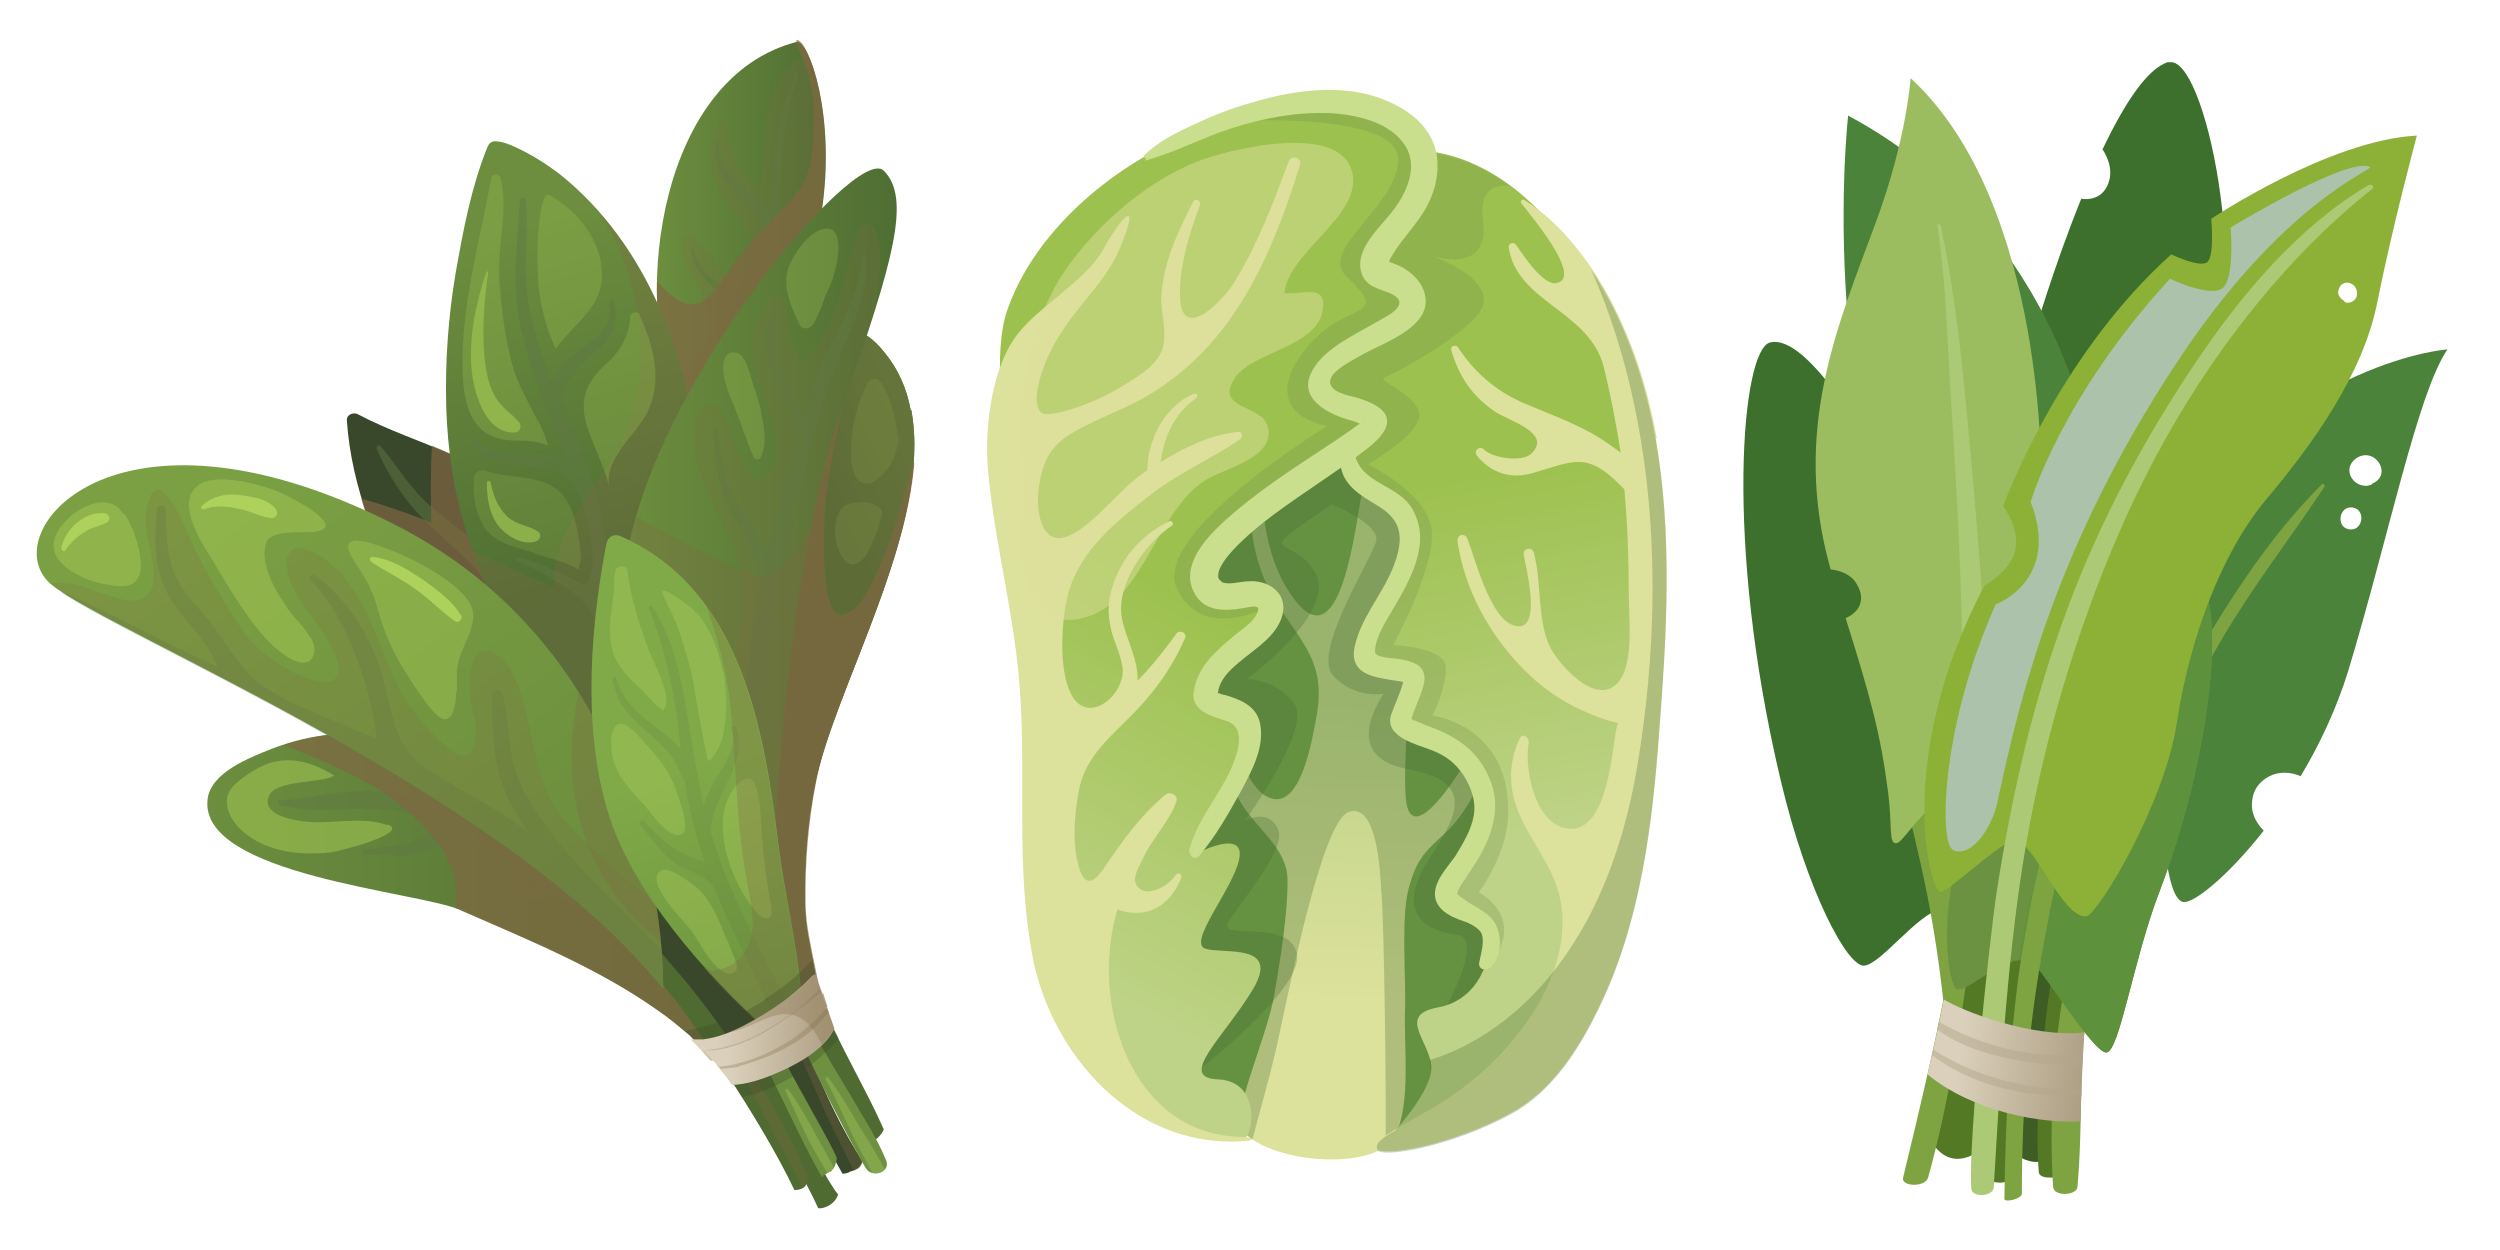 <?xml version="1.0" encoding="UTF-8"?> <svg xmlns="http://www.w3.org/2000/svg" xmlns:xlink="http://www.w3.org/1999/xlink" version="1.1" viewBox="0 0 400 200"><defs><style> .st0, .st1, .st2, .st3, .st4 { fill: #9ec251; } .st0, .st5, .st6, .st7 { opacity: .2; } .st8 { fill: url(#linear-gradient2); } .st9 { fill: #f0678f; } .st10 { fill: url(#linear-gradient10); } .st11 { fill: #5e913c; } .st12, .st13 { fill: #dce19b; } .st14 { fill: #3c702c; } .st15, .st16, .st5, .st17, .st18, .st6, .st19, .st20, .st21, .st22, .st7, .st23, .st24, .st25, .st26 { mix-blend-mode: multiply; } .st15, .st27, .st19, .st21, .st22, .st3, .st24, .st26 { opacity: .3; } .st15, .st28 { fill: #39482b; } .st1, .st17, .st13, .st23 { opacity: .5; } .st29 { fill: #8cb136; } .st30 { fill: url(#linear-gradient1); } .st16, .st2, .st31, .st32, .st20, .st25 { opacity: .7; } .st5, .st19, .st33, .st25 { fill: #806742; } .st34 { fill: url(#linear-gradient9); } .st17, .st22, .st7 { fill: #607844; } .st35 { fill: #7ea441; } .st36 { fill: url(#linear-gradient8); } .st27 { fill: #b7d561; } .st37 { fill: url(#linear-gradient11); } .st38 { fill: #cadf8e; } .st39 { fill: #537925; } .st40 { fill: #506b31; } .st41, .st18, .st24 { fill: #77954f; } .st42 { isolation: isolate; } .st43 { fill: #4c833a; } .st44 { fill: url(#linear-gradient12); } .st45 { fill: #72a247; } .st18 { opacity: 0; } .st46 { fill: url(#linear-gradient7); } .st31 { fill: #bbcadc; } .st31, .st32, .st13 { mix-blend-mode: overlay; } .st47 { fill: url(#linear-gradient4); } .st48 { fill: #acca76; } .st20 { fill: #92a46e; } .st21 { fill: #486c33; } .st49 { fill: url(#linear-gradient14); } .st50 { fill: url(#linear-gradient5); } .st51 { fill: url(#linear-gradient3); } .st52 { fill: #3d5d25; } .st53 { fill: #6d9141; } .st23 { fill: #b2a68c; } .st54 { fill: url(#linear-gradient6); } .st4 { opacity: .6; } .st55 { fill: #add15a; } .st56 { fill: url(#linear-gradient13); } .st57 { fill: #9bbd5f; } .st58 { fill: url(#linear-gradient); } .st59 { fill: #6b9241; } </style><linearGradient id="linear-gradient" x1="33.3" y1="143.6" x2="117.1" y2="143.6" gradientUnits="userSpaceOnUse"><stop offset="0" stop-color="#6c8e3e"></stop><stop offset="1" stop-color="#4f6e33"></stop></linearGradient><linearGradient id="linear-gradient1" x1="105.1" y1="37.5" x2="132.1" y2="37.5" xlink:href="#linear-gradient"></linearGradient><linearGradient id="linear-gradient2" x1="149.8" y1="64.2" x2="133.1" y2="105.2" xlink:href="#linear-gradient"></linearGradient><linearGradient id="linear-gradient3" x1="190.6" y1="77" x2="144.4" y2="102.2" xlink:href="#linear-gradient"></linearGradient><linearGradient id="linear-gradient4" x1="81.7" y1="36.3" x2="97.8" y2="93.2" xlink:href="#linear-gradient"></linearGradient><linearGradient id="linear-gradient5" x1="99.7" y1="87.2" x2="143.5" y2="87.2" xlink:href="#linear-gradient"></linearGradient><linearGradient id="linear-gradient6" x1="112.8" y1="167.4" x2="133.4" y2="167.4" gradientUnits="userSpaceOnUse"><stop offset=".2" stop-color="#dbd0bb"></stop><stop offset="1" stop-color="#ad9f84"></stop></linearGradient><linearGradient id="linear-gradient7" x1="33.2" y1="79.4" x2="85.9" y2="148.4" gradientUnits="userSpaceOnUse"><stop offset="0" stop-color="#7aa043"></stop><stop offset="1" stop-color="#6c8e3e"></stop></linearGradient><linearGradient id="linear-gradient8" x1="124.3" y1="163.2" x2="109.2" y2="122.5" gradientUnits="userSpaceOnUse"><stop offset="0" stop-color="#6c933e"></stop><stop offset="1" stop-color="#80aa48"></stop></linearGradient><linearGradient id="linear-gradient9" x1="110.2" y1="162.7" x2="131.7" y2="162.7" xlink:href="#linear-gradient6"></linearGradient><linearGradient id="linear-gradient10" x1="112.5" y1="164.7" x2="132.2" y2="164.7" xlink:href="#linear-gradient6"></linearGradient><linearGradient id="linear-gradient11" x1="447.7" y1="593.1" x2="473.1" y2="593.1" gradientTransform="translate(-44.4 -485.7) rotate(8.7)" xlink:href="#linear-gradient6"></linearGradient><linearGradient id="linear-gradient12" x1="87" y1="194.4" x2="86.6" y2="288.9" gradientTransform="translate(137.7 -84.7) rotate(2.1)" gradientUnits="userSpaceOnUse"><stop offset="0" stop-color="#bed387"></stop><stop offset=".5" stop-color="#dce19b"></stop></linearGradient><linearGradient id="linear-gradient13" x1="113.8" y1="214.4" x2="86.5" y2="101.4" gradientTransform="translate(137.7 -84.7) rotate(2.1)" gradientUnits="userSpaceOnUse"><stop offset="0" stop-color="#bed387"></stop><stop offset=".5" stop-color="#9dc14f"></stop><stop offset="1" stop-color="#9dc14f"></stop><stop offset="1" stop-color="#9dc14f"></stop></linearGradient><linearGradient id="linear-gradient14" x1="31.7" y1="234.3" x2="87.5" y2="123.9" xlink:href="#linear-gradient13"></linearGradient></defs><g class="st42"><g id="Layer_1"><g><g><g><path class="st28" d="M131.7,174.9c-.7-1.9-1.6-3.6-2.6-5.4-.5-1.3-1-2.6-1.8-3.7-2.1-4.3-1.9-9.9-2.8-14.5-1-6-3.5-12.5-7.2-17.4-3.6-4.7-11.1-8.9-15.4-2.7-3.6,5.2-2.8,12,.3,17.2,4.1,6.9,8.5,13.6,13.1,20.1,2.1,2.9,4.3,5.8,6.1,8.9,1.4,2.3,2.5,4.7,4.8,6.3,1.3.9,3-.3,3-1.7,0-.6,0-1.1,0-1.7.7,0,1.4-.5,1.5-1.3.1-.6.1-1.3,0-1.9.8-.3,1.4-1.1,1-2.2Z"></path><path class="st40" d="M138.8,182.7s0,0,0,0c.7,0,1.2-.2,1.7-.7.4-.4.7-.8.9-1.3-1.4-3.2-3.1-6.4-4.7-9.5-1-1.9-2-3.9-3-5.9-.9-1.8-1.7-3.6-3-5.1-.8-1-2,.1-1.9,1.1.5,3.7,3,7.6,4.6,10.9,1.7,3.5,3.3,7.1,5.3,10.4Z"></path><path class="st40" d="M131,186c-1.6-3.1-3.2-6.2-5-9.2-1.7-2.9-3.3-6-5-9-.2.2-.5.3-.7.5,0,0,0,0,0,0-.5.3-1.1.4-1.6.5,1.4,3,2.9,6,4.4,8.9,1.5,2.9,2.9,5.8,4.3,8.7,1,2,2.3,4.2,3.5,6.9.7.2,2.7-.5,3.2-2.2-.8-.9-2.3-3.5-3.1-5.1Z"></path><path class="st28" d="M135.9,187.5c.7-.2,1.4-.5,1.6-.8,0,0,0,0,.1-.1.1-.2.2-.3.3-.5,0,0,0-.1.1-.3-2.4-3.6-7.1-12.1-10.4-22.9-.1-.3-3.4,3.7-3.3,4,.3,2.7,7.8,16.1,10.5,20.9.3,0,.7-.1,1-.2Z"></path><g class="st26"><path class="st33" d="M128.5,167.4c-.3-.2-.7.1-.6.5.3,1.9,1.3,3.6,2.1,5.4.8,2,1.7,3.9,2.6,5.9,1.1,2.2,2.2,4.5,3.3,6.7.2.5.5,1,.7,1.5.4-.2.8-.4.9-.5,0,0,0,0,.1-.1.1-.2.2-.3.3-.5,0,0,0-.1.1-.3-2.1-3-5.7-9.5-8.7-17.9-.3-.2-.6-.4-.9-.5Z"></path></g><path class="st53" d="M141.8,185.7c-1.5-3.7-3.8-7.1-5.8-10.6-1-1.7-2-3.3-3-5-.9-1.5-1.7-3.4-3.3-4.3-.3-.2-.8,0-.8.3-.4,1.6-.8.3-.2,1.7.8,1.9,7.7,15.8,9.9,19.2,1,1.5,3.9.6,3.2-1.3Z"></path><path class="st53" d="M131.7,188.1c.2-.1,1.3-.8,1.2-.6,0,0,.6-.7.5-.6.3-.5.4-1,.5-1.6-.2-.5-.4-.9-.6-1.3-.9-1.9-6.2-11.2-7.1-13-.9-1.7-.5-2.2-1.9-3.5-.3-.3-.9-.3-1.1.1-.7,1.5-.8,2.9,0,4.3,1.4,2.7,6.3,13.2,8.3,16.4,0,0,.2,0,.2,0Z"></path><path class="st58" d="M116.6,167c-1.4-1.3-2.9-2.6-4.4-3.9-3.8-4-6.9-8.8-10-13.3-12.9-18.8-33.4-39.7-58.7-30-3.5,1.4-9.9,3.8-10.3,8.2-1.2,12,33.4,14.6,40.5,17.6,10.7,4.7,21.9,9.2,31.5,16,1.8,1.2,3.4,2.6,5.1,4,1.2,1.3,2.5,2.5,4,3.6,0,0,0,0,0,0,.1,0,.2.2.3.2,1.4,1.1,3.2-1.3,1.9-2.5Z"></path><path class="st17" d="M103.4,147.8c-3.4-2-6.9-3.7-10.2-5.7-5.1-3-9.9-6.4-15-9.4-4.8-2.8-10-5.1-15.6-5.9-2.8-.4-5.6-.2-8.4,0-3,.3-6.2,1.3-9.3,1.2-.6,0-.5.8,0,.9,1.4.2,2.8.5,4.3.6,1.4.1,2.9,0,4.3,0,3,0,6-.3,9.1.1,2.9.4,5.7,1.3,8.4,2.5-.9.4-1.7.8-2.4,1.3-1.8,1-3.4,1.7-5.4,1.9-1.7.2-3.3.4-5,.7-.4,0-.3.8.1.8,3-.4,6.1.7,9-.3,1.2-.4,2.3-1,3.4-1.5,1.2-.5,2.4-.7,3.6-1.1,1.2.7,2.4,1.3,3.6,2.1,3.1,1.8,6,3.8,9,5.7-2,.1-4.1,1.2-6,1.2-.6,0-.6.8,0,.9,1.4.1,2.8.1,4.2,0,1.2-.1,2.5,0,3.7-.5,0,0,.2,0,.3-.2,1.1.7,2.2,1.3,3.3,2,3.7,2.2,7.6,4.8,11.7,6.6-.4-1.3-.6-2.6-.6-3.9Z"></path><g class="st16"><path class="st33" d="M112.3,163.1c-3.8-4-6.9-8.8-10-13.3-12.6-18.3-32.5-38.7-56.9-30.6,5.6,2.3,13.6,5.4,18.4,9.4,5.3,4.3,10.1,9.4,9,16.7.4.1.7.2,1,.4,10.7,4.7,21.9,9.2,31.5,16,1.8,1.2,3.4,2.6,5.1,4,1.2,1.3,2.5,2.5,4,3.6,0,0,0,0,0,0,.1,0,.2.2.3.2,1.4,1.1,3.2-1.3,1.9-2.5-1.4-1.3-2.9-2.6-4.4-3.9Z"></path></g><path class="st30" d="M131.4,34.3c2.5-15.9-2.1-28-3.9-27.6-21.9,5.6-26.3,40.2-19.4,57.4,5.4,13.5,18-8.2,19.4-12,.5-1.5,2.5-8.9,3.9-17.8Z"></path><g class="st6"><path class="st33" d="M131.4,34.2c1.6-10.1.3-18.7-1.3-23.5,0-.2-.1-.3-.2-.5,0,0,0,0,0,0-.2-.5-.4-.9-.6-1.4,0,0,0,0,0-.1-1.7.4-3,1.8-4.1,3.2-4.1,5.3-2.3,12-3.6,18.1-.9-.5-1.7-1.2-2.4-2.1-1.6-2.2-2.1-4.4-2.8-6.8-1.3-4.5-3.1,2.3-2.9,4.2.4,4.2,3,7.7,5.5,10.9,1.9,2.5,3.3,8.6-1.8,8-2.6-.3-5.6-7.3-7.2-6.5-2.4,1.1.6,6,1.3,7.4,1.6,3.1,2.9,6.3,1.7,9.8-.7,2.2-3,3.1-4.3,4.9-1.5,2.1-.5,6.5,1.5,7.8,1.6,1,3.4.9,5,.1,4.3-2.1,7.1-6.7,9.5-10.6,1-1.6,2.1-3.3,2.7-5.1.2-.5.5-1.5.9-3,.9-3.3,2.1-8.7,3.1-14.8,0,0,0,0,0,0Z"></path></g><path class="st17" d="M127.3,11.9c-2.2,5.2-3.3,10.6-3.8,16.2-.2,2-.3,4.1-.3,6.1-.8-1.1-1.8-2.1-2.7-2.8-2.9-2.5-5.8-4.9-5.4-9.1,0-.2-.4-.3-.4,0-.9,3.3.4,6.1,2.7,8.5,1.1,1.2,2.4,2.3,3.4,3.5,2.7,3.2,2.1,7.5,1.6,11.3-.2,1.4-.5,2.8-.7,4.2-.8-1-1.9-1.8-2.7-2.3-3.3-2-7.3-3.4-8.1-7.8,0-.2-.3-.1-.3,0,.1,3.3,2.3,5.4,4.8,7.2,5.6,4.2,5.2,7.9,3.2,14.1-.7,2.1-1.5,4.2-2.4,6.2,1.2-.8,2.5-2,3.7-3.3.1-.4.2-.7.4-1.1,1.1-3,1.9-6.1,2.6-9.3,0-.2.1-.4.1-.6.4-2.1.8-4.2,1.1-6.4.7-5.5.6-10.9.7-16.4.2-6.1,1-12.4,2.9-18.2,0-.3-.3-.3-.4-.1Z"></path><g class="st16"><path class="st33" d="M127.5,6.7c0,0-.2,0-.3,0,1.8,3.6,3.1,7.4,3,11.5,0,2.8,0,5.7-.7,8.5-.7,3.2-3,5.4-5.2,7.7-2.1,2.2-4.3,4.3-6.1,6.6-1.4,1.8-2.5,3.8-3.9,5.5-1.7,2-3.3,2.9-5.8,1.5-1.3-.8-2.4-1.9-3.4-3-.1,6.5.7,12.7,2.4,17.6.1,0,.3.2.5.2,0,.2-.1.4-.1.6,0,.2.1.4.2.5.6,1.5,1.3,2.6,2.1,3.3.4-.1.7-.4.9-.7.6-.8,1.1-1.8,1.5-2.7,1.5-1.9,2.5-4.1,3.5-6.3,1.3-2.6,3.1-4.9,4.5-7.5,0,0,0,0,0-.1,1.4-2,3-3.9,4.5-5.9.3,1.9,2.9,3,4.1.9,0,0,0-.1,0-.2.7-3,1.4-6.7,2.1-10.7,2.5-15.9-2.1-28-3.9-27.6Z"></path></g><path class="st28" d="M108.1,105.4c-5.8-9.2-13.1-17.1-21.6-23.8-4.4-3.4-8.8-6.4-13.9-8.7-5.1-2.3-10.4-4-15.3-6.6-.7-.4-1.9,0-1.8,1,1.4,21.2,17.6,44.2,31.1,59.9,6.9,8,15,14,24.4,18.8,4.5,2.3,9.2,3.9,13.4,6.7-1.3-.9-.8-10-1.2-11.9-.8-3.6-2.4-7.6-3.6-11.2-2.8-8.5-6.6-16.7-11.4-24.3Z"></path><path class="st17" d="M76.5,87.2c-2.7-2.4-5.8-4.5-8.5-7-2.7-2.6-4.6-5.9-7.1-8.8-.3-.4-.8.1-.6.5,1.3,3,3,5.8,5,8.4,2.2,2.8,4.9,5,7.4,7.4,2.4,2.2,4.7,4.6,6.5,7.2,1.9,2.7,3.1,5.9,4.2,9,.5,1.4,2.7,1.2,2.6-.4-.3-6.7-4.7-12.2-9.6-16.4Z"></path><g class="st16"><path class="st33" d="M59.3,84.1c3.2,1.6,6.7,2.9,10,4.3-.2.4-.2.9,0,1.4.4,1.1.9,2.1,1.5,3.1.4.7,1.1,1,1.8,1,.6.2,1.3.1,1.9-.3.2.7.5,1.5.8,2.2.2.6.5,1.2.7,1.8,1,2.2,4.9.6,3.9-1.7-.7-1.6-1.3-3.3-1.8-5-.2-.6-.3-1.2-.5-1.7-1.3-4.9-2-10-2.5-15.1-.8-.4-1.7-.9-2.6-1.3-1.1-.5-2.2-1-3.4-1.5-.2,4.1-.2,8.2-.1,12.3-3.7-1.4-7.4-2.8-11.2-3.8.4,1.4.9,2.8,1.4,4.2Z"></path></g><path class="st8" d="M145.7,65.6c-.6-3.3-1.9-6.4-4.1-9.1-11-13.9-15.1,16.5-16.2,22.5-2.3,13-2.4,26-3.3,39.1-.8,11.7-.2,22.4,1.4,34,.6,4.3,1.6,12,7.3,11.9,1.1-5.3-1.9-13-2-18.7-.2-6.6.3-13.3,1.6-19.8,2.9-15.2,18.9-41.5,15.4-59.9Z"></path><path class="st51" d="M145.7,65.6c-.6-3.3-1.9-6.4-4.1-9.1-11-13.9-15.1,16.5-16.2,22.5-2.3,13-2.4,26-3.3,39.1-.8,11.7-.2,22.4,1.4,34,.6,4.3,1.6,12,7.3,11.9,1.1-5.3-1.9-13-2-18.7-.2-6.6.3-13.3,1.6-19.8,2.9-15.2,18.9-41.5,15.4-59.9Z"></path><path class="st0" d="M143.6,69.5c-.3-2.7-1.1-5.9-2.6-8.3-.5-.8-1.6-.8-2.1,0-2,3.4-3.2,9.3-2.6,13.1,1.2,7.2,8,.2,7.4-4.9Z"></path><path class="st0" d="M141.1,82.4c.4-1.7-2.9-2.5-5.2-1.8-4,1.2-2.1,10.6,1,9.6,2-.6,3.3-4.5,4.2-7.8Z"></path><path class="st19" d="M145.7,65.6c-.6-3.3-1.9-6.4-4.1-9.1-11-13.9-15.1,16.5-16.2,22.5-2.3,13-2.4,26-3.3,39.1-.8,11.7-.2,22.4,1.4,34,.6,4.3,1.6,12,7.3,11.9,1.1-5.3-1.9-13-2-18.7-.2-6.6.3-13.3,1.6-19.8,2.9-15.2,18.9-41.5,15.4-59.9Z"></path><path class="st25" d="M146.2,74.1c-1.2,3-3.5,12.8-5.8,17.3-1.2,2.4-2.5,6-5.3,6.9-4.3,1.5-3.2-16.1-3-18.1.7-7.4,2.9-14.6,3.7-21.9,0-.4-.6-.6-.7-.2-3.3,7.6-5.3,16-6.3,24.2-.2,1.3-.3,2.7-.3,4-1-.5-2.3,0-2.8,1.2-.7,1.6-1.3,3.3-1.8,5-.7,8.3-1,16.7-1.6,25.1-.8,11.7-.2,22.4,1.4,34,.6,4.3,1.6,12,7.3,11.9,1.1-5.3-2-12.2-2.1-18.8-.1-6.6.4-13.1,1.7-19.7,2.5-12.8,14.3-33.6,15.7-50.9Z"></path><path class="st47" d="M111.4,75.2c-.7-17.5-7.8-36.1-21.8-47.3-1.7-1.3-3.5-2.5-5.4-3.5-1.4-.7-3.4-1.8-5-1.8-.6,0-1,.4-1.2.9-2.6,6.4-3.9,13.4-5.1,20.2-1.2,7.1-1.7,14.3-1.5,21.5.2,6.6,1.2,13.5,3.2,19.8,7.1,22.5,20,37.7,34.5,55.8,2.7,3.4,4.4,8,7.4,10.9.2-3-1.3-6.2-2-9.2-5.3-22.6-2.3-44.7-3.2-67.4Z"></path><path class="st17" d="M98.9,105.6c0-1.6-.1-3.3-.2-4.9-.2-3.1-.5-6.2-1-9.3-1-7.2-2.5-15.1-5.7-21.7-2.9-5.9-2.3-8.6,3-13.1,2.7-2.2,4.1-4.9,3.2-8.4-.1-.5-.7-.3-.7.2,1,6.8-6.8,6.5-9.3,12.8-.9-2.9-1.7-4.8-2.5-7.8-1-3.4-1.6-6.9-1.6-10.4,0-3.6.4-7.3,0-10.9,0-.6-.8-.6-.9,0-.4,6.6-1.4,13.2,0,19.8,1.8,9.2,7.5,21.6,7.6,21.8-1.6-.8-4.7-1.1-7.6-1.1s-5.7-.3-7.3-2.7c-.1-.2-.5-.1-.5.1,0,1.7,2.6,3.9,5.9,4.3,3.4.4,7.4-.3,10,2.6,2.4,2.7,5.1,13.9,2.4,16.8-3.3-1.5-6.6-3.6-10.8-4.5-.4,0-.4.5,0,.7,4.3,1.7,6.2,3.2,8.6,4.8,1.2.8,2.2,1.9,3,3.1.6,1,.9,2.1,1.4,3.2,0,1.3.1,2.7.2,4,0,1.7-.2,3.7.5,5.4.5,1.3,2.1,1.3,2.6,0,.6-1.4.4-3.1.3-4.7Z"></path><path class="st9" d="M136.1,42.4c.1-.4-.4-.8-.5-.3-7.2,18.8-12.3,38.2-14.4,58.7-1,10.2-1.3,20.5-.9,30.7.2,5.2.7,10.3,1.5,15.4.7,5.1,1.3,11,3.5,15.7.4.8,1.6.4,1.5-.5-.2-2.3-.8-4.4-1.3-6.6-.6-2.6-1-5.2-1.4-7.8-.8-5.4-1.4-10.8-1.6-16.2-.4-10.1,0-20.3.8-30.4,1.8-20,6.4-40,12.9-58.6Z"></path><g class="st26"><path class="st33" d="M109.9,84c.5-.9,1.1-1.7,1.7-2.5,0-2.1,0-4.2-.2-6.3-.6-14.6-5.7-30-15.5-41.2,1.2,1.9,2.2,3.8,3.1,5.8,4.3,9.7,5,21.6.2,31.2-3.8,7.8-10.9,13.6-10.5,22.9-4.5-1.6-8.8-3.9-13.2-5.8h0c.8,2.2,1.6,4.4,2.5,6.5,1.4,1.4,2.3,3.6,3,5.4.7,1.8,1.5,3.6,2.2,5.4,0,0,0,0,0,0,3.3,6,7.1,11.6,11.2,17.1,0,0,0,0,0,0,.7.9,1.3,1.8,2,2.7,0,0,.1.1.2.2.7.9,1.3,1.8,2,2.6,2.1.4,4.3-.4,5.4-2.9,1.4-3.2,1-7,.9-10.5-.1-5.7.5-11.7,1.3-17.3.6-4.5,1.1-9.4,3.5-13.3Z"></path></g><path class="st50" d="M123.4,147.5s-27.2-29-23.3-57.2c3.9-28.2,36.8-67.4,41.3-63,4.4,4.4,1.6,14.4-6.5,37.4-8.1,23-11,60.9-11.5,82.8Z"></path><g class="st6"><path class="st33" d="M134.9,64.7c1.9-5.4,3.5-10,4.8-14.1.7-3.2,1.2-6.5,1.1-9.7,0-1.5-.4-2.9-.8-4.3-.3-1-1.9-1.4-2.4-.3-2.8,6.5-3,14.3-7.7,19.9-.3.4-1.2,1.5-1.8,1.1-.7-.6-1-1.6-1.2-2.4-.7-2.2-1.1-4.6-1.5-6.9-.2-1.2-1.8-1.1-2.3-.3-1.3,1.9-2.4,4-2.7,6.4-.3,2.6.4,5,1.2,7.5,1.6,4.8,4.8,10.2.7,14.7-1.8,2-3.3-2-3.9-3.4-1.1-2.5-1.7-5.5-3.4-7.7-.6-.7-1.6-1.1-2.3-.3-2.3,2.4-1.9,5.9-1.2,8.9.9,3.8,2.7,7.3,4.5,10.7,2.1,4,3.4,7.9,3,12.4-.3,3.6-1.2,7.2-1.8,10.7-.7.2-1.2.6-1.3,1.4-.7,4.6-.7,9.2,0,13.7.6,4.4,1.8,9.4,4.9,12.8.8.8,1.9,1.7,3.1,1.9,1.1-22.2,4.2-53.1,11.1-72.9Z"></path></g><path class="st17" d="M138.5,40.7c0-.3-.5-.3-.5,0-.3,6.5-4.2,12.2-6.6,17.9-1.1,2.6-2,5.3-2.9,8-.6-1.3-1.3-2.6-1.9-3.7-2-4-3.7-7.6-2.5-12.1.1-.4-.5-.7-.7-.3-1.7,3.3-.9,6.7.5,10,.8,1.9,1.9,3.7,2.6,5.7.5,1.5.7,2.9.9,4.4-.8,2.9-1.6,5.7-2.3,8.6-.8,3-1.6,6.1-2.4,9.2-.8-1.9-1.8-3.7-2.9-5.2-1.6-2.3-3-4.3-3.7-7-.6-2.4-.9-4.8-1.3-7.2,0-.4-.8-.3-.7.1.4,4.5.6,8.8,2.9,12.8,1.3,2.3,2.7,4.6,3.6,7.1.6,1.6.8,3.2,1,4.8-.5,2.3-.9,4.7-1.2,7.1-1,7.5-2,15.5-1.1,23.1,0,.9,1.4,1.2,1.6.2,1.5-7.1,1.3-14.6,2.2-21.9.2-1.6.4-3.2.7-4.8,0,0,.1-.2.2-.3.1-.6.2-1.2.2-1.8,1-5.4,2.3-10.8,3.6-16.1.5-1.9,1-3.9,1.5-5.9,0,0,0-.1,0-.2.1-.3.2-.7.2-1,1.2-4.5,2.4-9.1,4.1-13.4,2.2-5.8,5.6-11.6,4.9-17.9Z"></path><g class="st26"><path class="st33" d="M129.7,84.1c-1.6,3.1-4,7.2-6.9,8.2-2.5.9-21-9.8-21.1-9.6-.3,1-.5,1.9-.8,2.9,0,0,0,0,0,0-.1.5-.2.9-.3,1.4,0,0,0,0,0,0,0,.5-.2.9-.3,1.4,0,0,0,0,0,0,0,0,0,0,0,0,0,0,.2.2.3.3,1.8,1.9,3.5,3.9,5.1,6,5.7,7.4,10.6,16.4,11.2,25.8.4,7.2.3,18.2,6.5,23.1.6-16.4,2.3-39.8,6.3-59.6Z"></path></g><path class="st40" d="M129.1,188.3c-3.8-9.5-12.7-23.3-19.5-31.4-3.4-4-3.3-3.9-6.8-7.9-7.1-8-14.5-15.7-22.3-23-7.8-7.3-16.1-14-24.9-20-8.6-5.8-18-11.4-28-14.5-2.6-.8-5.3-1.4-8-2.2-.5-.2-.7.7-.2.8,5.1,1.7,10.1,4.2,15,6.5,4.8,2.3,9.5,4.9,14,7.7,9.2,5.8,17.7,12.5,25.8,19.8,8,7.2,15.4,14.9,22.6,22.9,3.5,3.9,6.9,7.8,10.3,11.8,3.3,4,14.6,20.2,20,31.6.5,0,2.3,0,2.1-2.2Z"></path><g class="st26"><path class="st33" d="M120.1,171.4s0,0,0,0c-.4,0-.7.2-.7.5-.1,1.7,1.3,3.4,2,4.9,1,1.9,2,3.8,3,5.7,1,1.9,2.1,3.7,3.1,5.6.3.7.6,1.3.9,2,.5-.3.9-.8.8-1.9-2-5-5.3-11.1-9.1-16.9Z"></path></g><path class="st15" d="M133.8,165.4c-.4-.9-.9-1.8-1.3-2.6-.5.7-1,1.3-1.5,1.9-.3.3-.5.6-.8.8.2.4.3.7.5,1.1-.3-.3-.6-.5-.9-.7-1.5,1.4-3.2,2.6-4.9,3.6-.7.4-1.3.8-2,1.1,0,.3.2.6.3.9-.2-.3-.3-.6-.5-.8-1.6.8-3.3,1.4-5,1.8-.2,0-.5,0-.9,0,.6,1,1.3,2,1.9,3,2.8-.4,5.5-1.8,7.9-3.1,2.4-1.3,4.5-3,6.4-4.9.4-.4.8-.8,1.2-1.3-.1-.3-.3-.6-.4-.9Z"></path><path class="st54" d="M132.2,161.3s0,0,0,0c-1.8,1-3,2.6-4.5,3.8-1.9,1.7-4.4,3-6.8,3.9-2,.7-4.1,1.2-6.2,1.5.9,1,1.7,2,2.4,3.1,2.4-.1,4.8-.9,6.9-1.8,3.2-1.3,7.9-3.8,9.5-7.2-.4-1.1-.8-2.3-1.2-3.4Z"></path><path class="st19" d="M118.2,170.6c2.1-.6,4.1-1.3,6.1-2.2,1.9-.9,3.7-2,5.3-3.3,1.1-.9,2-2,3-3.1,0-.2-.2-.5-.2-.7,0,0,0,0,0,0-1.8,1-3,2.6-4.5,3.8-1.9,1.7-4.4,3-6.8,3.9-2,.7-4.1,1.2-6.2,1.5.2.2.3.3.4.5,1.1-.1,2.2-.1,3.1-.4Z"></path><path class="st46" d="M106.1,158.2s1.6-52-43.4-74.5c-44.9-22.5-64,2.1-54.4,9.9,9.7,7.8,72.7,33.2,97.7,64.5Z"></path><path class="st22" d="M106.1,158.2s0-2.3-.2-6.1c-7.8-8.3-16.1-15-21.8-25-1.4-2.5-2.1-5-2.5-7.8-.4-2.8-.4-5.7-1.3-8.5-.3-.8-1.6-.7-1.6.2.1,5.3,0,10.8,2.2,15.8.9,2.2,2.3,4.2,3.5,6.3-5.3-4.2-11.5-6.9-16.8-10.6-5.1-3.5-5.1-10.9-7-16.2-2-5.6-5.4-10.8-10.3-14.3-.5-.3-1,.4-.6.8,4,4.3,6.4,9.4,8.2,14.9.9,2.6,1.5,5.2,2,7.9.2.8.2,1.7.4,2.7-5.8-2.8-12.7-4.8-18-8.4-4.5-3.1-6.6-8.3-10.2-12.2-2.1-2.3-3.8-4.4-4.7-7.4-.8-2.8-.8-5.9-.9-8.8,0-.9-1.3-.9-1.4,0-.5,5.6-.5,10.7,2.9,15.4,1.7,2.4,3.7,4.4,5.3,6.9.6.9,1.1,1.9,1.5,2.9-2.6-1.2-5.2-2.5-7.8-3.8-5.1-2.6-17.3-8.6-17.2-8.1,13.4,8.9,72.2,33.4,96.2,63.5Z"></path><g class="st6"><path class="st33" d="M90.1,131c-3.5-4.2-4.2-9.5-5.4-14.6-.9-3.8-2-10.3-6-12.1-.9-.4-2.1-.3-2.6.7-1.6,3.3-1,6.4-.2,9.8.4,1.7.7,5.5-1.5,6.1-1.3.3-3.3-1.7-4.2-2.5-1.8-1.7-3.4-3.7-4.8-5.7-2.8-4-4.1-8.8-6.1-13.2-2.2-4.9-5.5-10.3-11-11.8-1.2-.3-2.3.6-2.4,1.8-.2,4.4,2.9,7.4,5.2,10.8,10.1,14.7-7.1,8.1-12.1.8-2.7-3.9-5.2-8.1-7.4-12.4-1.4-2.7-6.8-17.6-8.3-6-.4,3.3,3.4,11-.4,13-2.8,1.5-8.1-1.8-11-2.2-1.3-.2-2.6-.3-3.9-.3,0,0,0,0,.1.1,0,0,.2.2.3.3,9.7,7.8,72.7,33.2,97.7,64.5,0,0,.2-5.3-1.1-13.3h0c-5-4.6-10.6-8.6-14.9-13.9Z"></path></g><g class="st26"><path class="st33" d="M103.3,136.5c-2-2.7-3.4-5.9-4.3-9.2-.7-2.3-1-4.6-1.2-7-1.5-3.2-3.2-6.4-5.2-9.6-.3,1.3-.5,2.7-.7,4-.7,4.8-.6,9.7.4,14.5.9,4.6,2.8,9,5.4,12.9,1.4,2.1,3.1,4.1,5,5.9.9.8,2,1.9,3.1,2.8-.4-3.7-1.1-8.7-2.4-14.2Z"></path></g><path class="st36" d="M124.4,166.1c.3-.3.6-.6,1-.9.4-.3.7-.6,1.1-.8,0,0,0,0,0,0,.3-.3.6-.5,1-.7,0,0,0,0,0,0,.2-.2.5-.4.8-.6,0-1.3,0-2.9-.1-4.4-.7-7.8-2.6-15.5-3.6-23.3-2.3-18.5-5.9-41.1-25.3-49.6-1.1-.5-2.1.1-2.3,1.3-2.3,12.1-4,28.6.2,42.6,3.8,12.9,15.7,26.2,25.5,35.1.7.6,1.3,1.1,1.8,1.4Z"></path><path class="st27" d="M116.3,150.4c-1.6-3.9-2.7-7.2-6.3-9.5-1.1-.7-3.7-2.7-4.7-1.2-1.5,2.3,4.2,7.7,5.4,9.3,1.2,1.7,4,7.5,6.6,6.7,1.2-.7.4-1.9-1-5.4Z"></path><path class="st27" d="M123.5,145.4c-1-4.8-1.2-7.8-1.6-11.6-.2-2,0-12-3.6-8.6-5.6,5.2-1.3,16.7,3.2,21.2,1,1,2.3.6,1.9-1Z"></path><path class="st7" d="M126.6,161.7c-1.7-3.7-3.8-7.4-5.6-11-2.9-5.7-5.5-11.5-7.3-17.6.1-3.4,2-6.3,3.3-9.3,1.1-2.4,1.9-5.1.7-7.5-.2-.4-.9-.1-.7.3,1.2,2.9-1.4,6-2.7,8.5-.7,1.2-1.3,2.5-1.7,3.8-1.1-4.7-1.8-9.5-2.6-14.3-1-6.1-2.2-12.4-5.7-17.6-.2-.2-.6,0-.5.2,2.3,6,3.8,11.9,4.6,18.3.2,1.4.3,2.9.5,4.3-.9-1-1.9-1.9-2.9-2.6-3.1-2.4-6.3-4.7-7.4-8.7-.1-.4-.6-.2-.6.2.6,3.7,2.7,6,5.4,8.3,1.3,1.1,2.6,2.2,3.7,3.6,1.2,1.4,1.6,3,2.5,4.6.4,2.8,1,5.6,1.8,8.4.4,1.5.9,3,1.4,4.4-.6-.3-1.2-.5-1.8-.7-3.3-1.2-5.6-3.3-7.9-5.9-.4-.4-.9.2-.6.6,1.8,2.2,3.3,4.6,5.7,6.2,2.1,1.4,4.6,1.6,6.1,3.9,1.2,3,2.5,5.9,3.9,8.7,2,4.2,3.9,8.5,6.1,12.7.6-.8,1.4-1.4,2.4-1.7Z"></path><g class="st26"><path class="st33" d="M124.5,135.4c-1.6-12.8-3.8-27.6-11.5-38.4,1.1,3.1,2.1,6.3,2.8,9.6,1.6,7.1,1.6,14.5,2.2,21.8.2,3.2.5,6.4,1,9.5.4,3,1.2,6,1.4,9.1.2,3-.7,5.7-3.3,7.3-1,.6-2.1,1-3.3,1-.4-.3-.8-.4-1.2-.4,3.3,3.7,6.7,7,9.9,9.9.6.5,1.2,1,1.6,1.3.2,0,.3-.1.5-.2.2-.2.4-.4.7-.6.4-.3.7-.6,1.1-.8,0,0,0,0,0,0,.3-.3.6-.5,1-.7,0,0,0,0,0,0,.2-.2.5-.4.8-.6,0-1.3,0-2.9-.1-4.4-.7-7.8-2.6-15.5-3.6-23.3Z"></path></g><path class="st15" d="M122.4,160c-2.5,1.6-5.1,2.8-7.9,3.7-1.4.4-2.8.8-4.1,1.1-.3,0-.5.1-.8.2.3.2.6.5.8.7.6.7,1.3,1.3,2,1.9,1.1-.2,2.2-.5,3-.8,3.1-.8,6-2.3,8.7-3.9,2.4-1.5,4.7-3.2,6.7-5.2-.2-1.3-.5-2.7-.8-4.2,0,0,0,.1-.2.2-2.1,2.5-4.8,4.5-7.5,6.2Z"></path><path class="st34" d="M131.5,159c-.3-.9-.6-1.9-1-3.1-.3,0-.5.2-.8.5-2.8,3-6.7,5.6-10.5,7.6-2.1,1.1-4.3,2-6.7,2.3-.4,0-1.2,0-2,0,0,0,0,0,.1.1.8.8,1.7,1.7,2.4,2.6.2.2.4.4.6.7,3-.2,6-1.6,8.4-2.9,3.5-1.8,7-4.1,9.5-6.9,0-.2-.2-.5-.2-.7Z"></path><path class="st5" d="M131.5,159c0-.3-.2-.6-.3-.9,0,0,0,0,0,0-.7.8-1.6,1.6-2.2,2.2-2,1.9-4.3,3.2-6.6,4.6-2.3,1.4-4.8,2.3-7.8,2.9-.5,0-1.4.2-2.1.4.2.3.5.5.7.8.2.2.4.4.6.7,3-.2,6-1.6,8.4-2.9,3.5-1.8,7-4.1,9.5-6.9,0-.2-.2-.5-.2-.7Z"></path><path class="st10" d="M131.5,159c0-.1,0-.2,0-.3-1.2.8-2.3,1.9-3.5,2.7-1.9,1.4-3.9,2.7-5.9,3.9-2.9,1.6-6.2,2.9-9.5,2.8.2.3.5.5.7.8.6.6,1.2,1.2,1.7,1.8,2.4-.2,5.2-1.1,7.3-2,2.6-1.2,4.8-2.5,6.9-4.4,1-.8,2.3-2.1,3.2-3.2-.2-.7-.5-1.5-.7-2.2Z"></path></g><path class="st3" d="M86,67.3c-1.4-2.9-3.1-5.6-4-8.8-1.2-4.5-1.8-9.1-2.1-13.7-.4-5.4,1.5-11.1.2-16.3-.2-.7-1.4-.8-1.5,0-1.7,9.5-4.6,19.6-4.6,29.3,0,6.1.8,12.6,8.4,12.7,1.9,0,3.5,0,5.3.8-.4-1.4-1-2.8-1.6-4Z"></path><path class="st0" d="M92.9,88.5c-.4-3.9-1.1-7.2-2.9-9.3-2.9-3.5-8.4-2.4-12.3-3.9-.7-.3-1.7.2-1.8.9-.4,3.1.2,7.9,3.5,10,2.3,1.4,3.7,1.4,6.7,2.5,2.2.8,4.3,1.1,6.4,2.4.3-.8.5-1.7.4-2.5Z"></path><path class="st3" d="M96.2,42.1c-.9-4.7-4.2-8.6-8.3-10.9-1.5-.9-1.9,7.4-1.9,8.6,0,2.7,0,5.8.5,8.3.6,2.9,1.1,4.9,2.4,7.7,3.3-4.5,8.5-7.2,7.2-13.6Z"></path><path class="st3" d="M102.4,50.4c-.4-.8-1.6-.4-1.6.4,0,2.8-1.7,5.6-3.8,7.4-7.4,6.6-1.4,11.9.5,19.8-1-4.3,4.1-8.4,5.9-11.7,2.7-5.1,1.3-10.8-1.1-15.9Z"></path><path class="st2" d="M82.9,67.4c-1.2-1.4-2.8-2.3-3.7-4-1.1-1.9-1.5-4.3-1.7-6.5-.4-4.4,0-8.9.6-13.3,0-.2-.2-.3-.3,0-1.6,4.7-2.7,9.8-2.4,14.8.2,3.7,2,11,6.9,10.8.9,0,1.3-1,.7-1.7Z"></path><path class="st2" d="M86,85c-1.6-1-3.4-1-4.9-2.4-1.5-1.5-2.2-3.4-2.6-5.4,0-.3-.6-.3-.6,0,0,2.2.3,4.7,1.6,6.6,1.3,1.8,4,3.6,6.3,2.8.7-.3.9-1.2.2-1.6Z"></path><path class="st4" d="M19.8,82.3c-.3-.4-.6-.7-.8-1-3.4-3-10.1,2-10.4,5.6-.4,3.8,5.3,6.1,8.4,6.6,2.3.4,4.6.8,5.4-1.8.6-2.2-.8-7-2.5-9.5Z"></path><path class="st4" d="M49.7,102.1c-.9-1.7-2.7-3.3-3.5-4.5-1.9-2.6-4.8-7.4-3.6-10.8.7-2.1,5.8-1.5,7.6-1.7,5.5-.7-2.5-5-5.6-6.4-2.8-1.2-9.7-3-12.5-1.3-4.7,2.8.7,10.2,2.6,13.4,2.8,4.6,6.3,10.8,10.8,14,1.8,1.3,4.6,2.2,4.8-.8,0-.6-.2-1.3-.5-1.9Z"></path><path class="st1" d="M73.1,110.6c0-1.1,0-2.1,0-2.8-.2-3.8,4.2-7.9,2-11.4-2.4-4-11.4-8.3-15.8-9.5-3.1-.9-4.7-.4-2.8,2.6,1.8,2.7,3,4.6,3.9,7.8.8,3.1,2,6,3.6,8.8,1.5,2.5,3.2,5.2,5.1,7.5,3,3.5,3.8,0,3.9-2.9Z"></path><path class="st55" d="M16.7,82.1c-3.2-.3-6.3,2.6-6.9,5.6,0,.4.5.7.7.3.7-1.1,1.8-2.1,2.9-2.8,1.1-.8,2.5-1,3.7-1.6.8-.4.3-1.5-.4-1.5Z"></path><path class="st55" d="M44.2,81.6c-1.1-1.8-3.9-2.1-5.8-2.4-2.4-.3-4.3.2-6.1,1.7-.3.3,0,.7.4.6,1.7-.8,4.2-.4,5.9,0,1.6.3,3.2,1.3,4.9,1.4.6,0,1.1-.7.7-1.3Z"></path><path class="st55" d="M73.7,98.4c-1.4-2.4-3.9-4.1-6.1-5.7-2.4-1.6-5.1-3.3-8-3.6-.5,0-.5.6-.2.8,2.2,1.5,4.6,2.6,6.7,4.1,2.4,1.6,4.3,3.7,6.7,5.4.6.4,1.3-.4,1-1Z"></path><path class="st4" d="M61.9,132c-4.1-1.5-9.2,0-13.5-.6-2.2-.3-6.5-1.2-5.4-4,1.1-2.7,8.2-2,10.5-3.3-4.4-2.7-7.4-2.7-9.7-2.2-2.1.5-4.8,2.2-6.4,3.8-2.1,2.1-.9,5.1,1.1,7,3.8,3.6,9.3,4.2,14.3,3.7,1.2-.1,13-3.1,9.2-4.5Z"></path><path class="st27" d="M106.5,111c-.5-2.6-2.3-5.8-2.9-7.5-1.4-3.9-2.7-7.9-3.2-12.1-.1-.9-1.1-1-1.7-.5-.6.5-.4,3.2-.5,3.9-.4,3.1-1,6.2-.2,9.3.8,2.8,2.9,4.6,4.9,6.5,1.1,1.1,1.9,2.3,3.3,3.1.4-.7.5-1.7.3-2.8Z"></path><path class="st27" d="M115.6,107.4c-.6-3.3-1.8-6.6-4-9.2-.6-.7-6.5-5.4-5.5-3,.5,1.2,2,4,2.5,5.6.8,2.7,1.8,5.4,2.3,8.2.2,1.4,1.2,7.2,2.3,12.5.2,1,2-1.8,2.4-3.5.7-3,.7-5.5.4-8.5,0-.7-.2-1.4-.3-2.1Z"></path><path class="st27" d="M109.6,132.4c.2-1.8-1.2-5.2-1.5-6.1-.8-2.4-2.3-4.5-4-6.4-.9-.9-3.4-4.2-4.8-4.1-1.9.1-1.6,4.1-1.3,5.3.7,3.1,2.8,5.3,4.9,7.5,1.3,1.4,3.3,4.7,5.4,5,.9.1,1.3-.4,1.3-1.2Z"></path><path class="st3" d="M131.5,36.7c-2.2.7-4,3.3-5,5.3-1.7,3.4,0,6.8,1.4,9.9.4.9,1.7.8,2.2,0,.7-1.3,1.4-2.7,1.8-4.2,1.1-2.2,2-4.7,2.2-7.1.2-1.8,0-4.7-2.6-3.9Z"></path><path class="st3" d="M121.8,65.8c-.4-1.5-.8-2.9-1.3-4.3-.5-1.5-.8-3.1-1.7-4.4-.8-1-2.5-1-2.9.4-.7,2.6.8,5.7,1.8,8.1,1,2.5,1.8,5.1,2.9,7.6.2.4.9.4,1.1,0,1.1-2.3.6-4.9,0-7.4Z"></path></g><path class="st19" d="M132.2,161.3s0,0,0,0c0,0-.1,0-.2,0,0,0,.1-.1.2-.2-.2-.5-.3-1-.5-1.4,0-.2-.2-.5-.2-.7,0-.1,0-.2,0-.3-.3-.8-.6-1.8-.9-2.8-.3,0-.5.2-.8.5-1,1.1-2.1,2.1-3.3,3,0,0,.1,0,.2,0,0,0-.2,0-.3,0-2.2,1.7-4.7,3.2-7.1,4.5-.9.5-1.9.9-2.9,1.3,2.6-.3,5.3-2.1,7.6-2.7,3.9-1.1,6,1.6,7.5,4.6.8-.8,1.5-1.7,2-2.6-.4-1.1-.8-2.3-1.2-3.4Z"></path><path class="st27" d="M133.4,186.8c-1.8-3.3-5.5-10.3-7.3-12.5-.2-.2-.5,0-.4.3,1.5,3.1,2.8,6.3,4.5,9.3.7,1.3,1.4,2.5,2.2,3.8.3-.2.7-.4.6-.3,0,0,.5-.6.5-.6Z"></path><path class="st27" d="M141.6,187.1c-.9-1.6-1.8-3.2-2.8-4.8-2.1-3.2-3.9-6.9-6.3-9.9-.2-.2-.5,0-.4.3,1.9,3.4,3.3,7,5.1,10.5.8,1.5,1.6,3,2.4,4.5.7.2,1.6,0,2-.6Z"></path></g><g><g><path class="st52" d="M324.9,151.7s-4.1,25.9-2.7,32.9c0,0,3.2,2.2,4.9.9,0,0,.4-23.7,3.5-29,3.1-5.3-5.7-4.8-5.7-4.8Z"></path><path class="st39" d="M320.7,152.3s-4,35.2-3.4,36c.6.8,3.3,1.4,4.3.4,1-1,.7-28.8,3.2-37,2.5-8.2-4.2.6-4.2.6Z"></path><path class="st39" d="M309,182.5s2.4,5.3,7.8,1.6l3.8-34.5-7.4,4.4-4.2,28.6Z"></path><path class="st39" d="M329,151.4c0,.4-3.9,22-2.8,36.1.1,1.5,3.7.7,3.7.7l2.9-31.3-3.8-5.5Z"></path><path class="st14" d="M347,9.9c-3.5,1-7.2,6.9-10.6,14,0,0,.1.2.2.3.7,1.2,1.2,2.6,1,4.1-.2,1.4-1,2.8-2.4,3.3-.8.3-1.5.3-2.2.2-4.5,11.1-7.7,22.2-7.7,22.2-4.4,30.9,20.8,28,28,9.3,7.1-18.7-.6-54.9-6.3-53.3Z"></path><path class="st43" d="M346.3,84.9c-22.1,27.4-18.1,43.2-14.8,42.9,3.3-.3,13.8-4.8,14.5,2.7,0,0,.4,12.9,3.2,13.8,1.5.5,7.1-3.9,13-11.4-1.1-1.1-1.9-2.5-1.9-4.1,0-2,.9-3.6,2.8-4.6,1.5-.8,3.5-.7,5,0,3-5,5.7-10.7,7.6-16.8,6.5-21.5,11.1-44.5,15.9-51.5,0,0-23.2,1.5-45.3,28.9ZM375.9,84.7c-2.2-.3-1.7-3.8.5-3.5s1.7,3.8-.5,3.5ZM379.5,77.5c-.4.2-.9.3-1.3.2-2-.2-3.3-2.8-1.3-4.3,3-2.2,6.1,2.6,2.6,4Z"></path><path class="st35" d="M371.4,77.6c-6.9,6.9-12.5,15-17.6,23.4-11,18.1-18.9,34.8-23.2,55.5-2,9.7-2.8,23.5-2.1,33.4.1,1.6,3.8,1.4,3.9,0,1-11.9,0-20.4,1.9-30.2,4.2-20.7,10.5-39.2,21-57.1,5-8.6,11.1-16.4,16.6-24.7.2-.3-.2-.6-.5-.4Z"></path><path class="st59" d="M325.3,154.1c1.6,1.2,9.6,14.3,11.7,14.3,2.1,0,4.3-14.8,8.5-25.7,9.4-24.8,10.4-48.9,5.7-49.9-6.5-1.4-24.2,18.5-35.2,43.3-4.9,11.1-4.4,22-2.9,22.3s8.8-6.7,12.1-4.3Z"></path><path class="st11" d="M325.3,154.1c1.6,1.2,9.6,14.3,11.7,14.3,2.1,0,4.3-14.8,8.5-25.7,9.4-24.8,10.4-48.9,5.7-49.9-6.5-1.4-24.2,18.5-35.2,43.3-4.9,11.1-4.4,22-2.9,22.3s8.8-6.7,12.1-4.3Z"></path><path class="st35" d="M335.9,113.1c-3.1,6.2-5.6,12.3-7.8,18.9-2.1,6.5-3,11.5-4.2,18.2-2.1,11.8-3,26.9-3.2,41.6,0,.7,2.8,0,2.8-.8,0-14.4,1.1-27.1,3.6-40.6,2.4-13.2,5.3-24.3,9.6-37,.2-.6-.6-.9-.8-.4Z"></path><path class="st14" d="M299.8,72.4s-10.4-19.2-16.6-17.6c-4.5,1.1-7.4,31.7,1.7,70,4.2,17.8,10.7,30,13.4,29.7,2.7-.3,8.4-8.2,12.3-9.1,3.9-.9,6.9,3.5,8.2,2.1,1.3-1.4-3-43.8-19-75.1Z"></path><path class="st35" d="M312.9,156.1c.1-.5.3-.9.6-1.2-.9-6.2,1-16.6-.2-21.9-2.8-12.5-9.8-19.7-14.7-31.6-.3-.8-1.4-.3-1.2.5,3.7,12,7.2,24.1,9.9,36.3,1.5,6.6,2.6,13.2,3.4,19.9.4,3.1.6,6.2.9,9.3.3-3.8.4-7.5,1.3-11.2Z"></path><path class="st43" d="M335,74.2s-4.3-37-39.3-55.7c0,0-6.9,61,21.9,94.7,0,0,5.6-10.8,8.2-10.4s8.1,7.8,8.1,7.8c0,0,3.8-19,1.1-36.4Z"></path><path class="st20" d="M302.9,49.4c-.6-1.4-2.2-1.9-3.4-.9-1.2.2-2.1,1.4-2.2,2.6-.1,1.4.6,2.6,2,3,1.1.3,2.2-.3,2.9-1,.9-.9,1.1-2.5.6-3.6Z"></path><path class="st57" d="M326.6,77.7s1.1-44.9-20.9-65.2c0,0-.6,9.6-5.5,22.9-6.2,16.8-13.6,33.5-7.3,55.7,1.7.2,3.4.9,4.2,2.4.8,1.3,1,2.8,0,4.1-.5.6-1.1,1-1.8,1.3,3.9,12.4,5.6,18.5,6.8,27.9.7,5.4,0,8.4,1.4,8.1s5.8-9,12-8.3c6.3.7,11.6-25.7,11-48.9Z"></path><g><path class="st48" d="M317.9,119.7c.2-17.9-1.9-39.6-3.5-56.6-.9-9.1-2-18.1-3.9-27,0-.3-.6-.3-.5,0,1.4,9.4,1.6,19.1,2.2,28.6.7,10.7,1.3,21.4,1.6,32.1.2,9.3.5,16.7.3,24.6,1.3-.4,2.6-1.2,3.9-1.7Z"></path><path class="st35" d="M317.8,122.9c-1.3.6-2.5,1.4-3.9,1.7-.2,8.2-.8,17.4-2.1,30-.5,5.4-5.1,24.8-7.3,33.8-.4,1.5,3.6,1.6,4,0,5.9-21,8.7-51.8,9.2-63.8,0-.6,0-1.2,0-1.7Z"></path></g><path class="st59" d="M323.5,150.9c.9-4.8,1.8-9.1,3-13.5-.5-2.5-1.1-4.9-1.9-7-.7-1.9-2.9-2.4-3.7-4.3-1.7,3.2-4.7,4-6.2,7.4-4.9,11.1-3.1,24.5-1.5,24.8s6.2-4.3,9.8-4.8c.2-.9.3-1.8.5-2.7Z"></path><path class="st29" d="M353.8,35.1s.5,5.4-.5,6.7c-.9,1.3-5.9-1.1-5.9-1.1-18.3,16.4-26.9,40.3-26.9,40.3,0,0,2.6,3.3,2,6.8-.6,3.5-5,5.9-5,5.9-14.7,28.1-8.5,49-7.1,49,1.4,0,8.6-7.1,11.6-8.2,3-1.1,7.8,12.5,11.8,12.1,1.8-.2,12.5-17.8,14.5-31,2-13.2,7-27,14.3-35.7,7.3-8.7,15.5-19.9,17.8-31.7,2.4-12,6.3-26.5,6.3-26.5-14.1.7-32.9,13.3-32.9,13.3ZM375.2,48.2c0,0-.2,0-.2-.1-.5-.3-.8-.7-.9-1.2,0-.5.2-1.1.6-1.4.4-.3,1-.4,1.5-.1.5.2.8.7.9,1.2,0,0,0,.2,0,.3.2,1-1.1,1.9-2,1.4Z"></path><path class="st31" d="M312.4,135.9c-2-.9-2.1-19,6.9-39.2,0,0,10.5-3.8,5.6-16.4,0,0,4.9-16.8,22.3-35.7,0,0,7.3,3.5,8.8,1.1,1.5-2.4.9-9.3.9-9.3,0,0,18.7-11.4,22.3-9.7.9.4-14.1,5.4-31.5,32.2-18.3,28-24.3,51.4-28.1,69.4-.8,3.9-4.1,9.1-7.2,7.7Z"></path><path class="st48" d="M379,29.6c-11.4,6.7-20.6,17.8-27.9,28.7-8.1,12.1-15.1,25.1-20.2,38.8-5.5,14.6-9,30-11.4,45.4-1.2,7.9-4.6,39.8-4.1,47.6,0,1.6,3.5,1.4,3.6-.1.8-13.4,1.7-30.2,3.8-45.9,2-15.2,5.6-30.2,10.7-44.7,4.8-13.6,10.5-26,18.3-38,3.6-5.5,13.2-19.7,27.8-31.2.4-.3-.2-.8-.5-.6h0Z"></path><path class="st37" d="M332.9,179.4c0-3.1.4-11.3.6-14.2-8.5.9-19.7-3.5-22.5-5.3-.5,2.7-1.8,8.7-2.6,12,7.3,6,18.2,7.9,24.5,7.5Z"></path></g><path class="st23" d="M310.2,163.4c0,.4-.2.9-.3,1.3,7.4,5.4,18.9,5.8,23.3,5.7,0-.5,0-1.1,0-1.6-11.6.8-20-3.6-23.1-5.4Z"></path><path class="st23" d="M309.3,167.9c0,.3-.1.6-.2.9,8.8,6.7,19.8,6.7,24,6.5,0-.4,0-.7,0-1.1-12.6.6-21.6-4.8-23.8-6.3Z"></path></g><g><path class="st45" d="M221.7,65.3c-1.4.8-41.7,8.1-44.1,29.7-2.4,21.6,3.4,83.5,21.2,86,17.8,2.5,32,0,38-6.6,6-6.6,15.8-52.8,15.8-52.8l-30.9-56.4Z"></path><path class="st44" d="M237.9,115.8c-1.8,4-12.3,22.1-13,11.6-.3-4.3.3-9.3.1-13.7-.3-8.1,0-23.8-.7-31.9-.2-1.9-3.6-15.8-6.1-4.6-1.2,5.3-3.3,29-11.1,18.7-3.8-5-5-11.5-5.2-17.6,0-1.1-1.6-1.2-1.7,0-.6,6.8.9,13.6,4.7,19.2,4.5,6.6,7.3,9.5,5.6,17.9-.6,3-2.5,15-7.9,12-3.6-1.9-5.7-10.8-6.4-14.6-.2-1.2-2.2-1-2.1.2.2,5.6,1.7,11.2,4.8,16,2.4,3.7,7,6.9,7.1,11.6.1,5.3-1.2,13.3-2.1,18.5-1.2,7-7.2,19.8-5.1,21.9,5.2,5.5,21.7,6.2,24.4.8,2.6-5.2,1.4-14.5,1.6-20.1.2-4.8-.7-15,.6-19.6,1.2-4.4,2.4-5.7,5.6-8.6,5.2-4.7,7.5-12.5,10-19.6.6-1.8-2.2.1-2.9,1.8Z"></path><path class="st21" d="M221.7,65.3c-1.4.8-41.7,8.1-44.1,29.7-2.4,21.6,3.4,83.5,21.2,86,.5.5,1,.9,1.6,1.3,1.2-4.7,2.6-9.4,3.7-14.1,1.4-5.9,7.1-36.7,11.7-38.3,4.6-1.5,5,9.7,5.2,12.5.5,5.6.8,32.9.7,41,.7-.5,1.2-1,1.5-1.7.2-.3.3-.6.4-1,5.9-1.2,10.4-3.4,13.2-6.4,6-6.6,15.8-52.8,15.8-52.8l-30.9-56.4Z"></path><path class="st21" d="M191.3,171.6s17.4-13.4,16.2-19c-1.2-5.6-12-2.3-11.1-4.7.9-2.4,9.6-11.7,8.1-15.2-1.5-3.5-5.3-1.4-5.3-1.4,0,0,10.5-14.5,8-18.5-2.5-4-7.6-4.2-7.6-4.2,0,0,14.6-10.8,10.8-17.1-3.9-6.3-10.7-1.7,2.7-10.8,0,0,7.6,3.1,7.1,5.8-.5,2.6-10.4,17.8-6.9,21.6,3.5,3.8,8.1,2.9,8.1,2.9,0,0-7.3,9.9,3.6,12,10.9,2,8.5,7,3.8,14.2-4.8,7.2-2.7,11.5,4.4,12.4,4.5.6-2.5,12.8-2.5,12.8,0,0,14.9,1.2,18.9-8.9,4-10.1-3.1-60.7-4.1-61.2-1-.4-25.3-33-27.4-33.1-2,0-45,26.1-45,26.1,0,0,13,84,18.1,86.2Z"></path><path class="st56" d="M221.7,182.6s6.9-7.1,7.3-11.3c.4-4.2-5.9-8.8,1-10.1,6.9-1.2,8.9-8.6,7.8-11-1.1-2.4-5.4-5.9-6.9-6.2,0,0,8.2-11.3,5.7-18.5-2.4-7.2-11-7.2-12.4-9.7-1.4-2.4,1.8-7.4,1.8-7.4,0,0-8-1.2-8.2-3.3-.2-2.1,9.1-13.6,7.3-21.2-1.8-7.5-10-5.3-10.6-11.1l-7.5-21.7,21.2-26.9s23.8.3,33.3,40.8c0,0,12.5,110.8-39.8,117.5Z"></path><path class="st18" d="M256.8,132.7c-3.1-.6-5.9.2-8.4-2.3-2.6-2.7-3-7-3.1-10.6,0-.8-1-.9-1.4-.2-3.5,7.7,4.2,19.3,13,15.5,1-.4.9-2.2-.2-2.4Z"></path><path class="st18" d="M260.6,108.5c2.1-2,3.8-5,3.5-7.5,0-.6-1-1-1.5-.7-2.6,1.7-3.2,6.7-6.6,6.9-2.6.2-5.1-2.9-6.3-5-2.2-4-2.6-8.9-2.9-13.3,0-1.3-2.2-1.3-2,0,.7,4,1.1,10.8,1.8,14.1-4.7-4.7-7.6-10.6-10.5-16.5-.5-1.1-1.9-.3-1.8.7,1,8.4,7.2,16.9,14,21.6,2.5,1.7,5.5,2.6,8.3,1.9,1.3.1,2.6,0,3.8-.7.6-.3.6-1.1.1-1.5Z"></path><path class="st18" d="M258.7,69.7c-2.2-2-4.9-3.3-7.6-4.4-5.6-2.2-11.1-3.8-15.2-8.5-.4-.5-1.3,0-1.1.6,1.8,5.5,7.4,7.7,12.4,9.6,2.8,1.1,5.6,2.2,8.1,3.9,1.4,1,2.6,2.3,3.6,3.6.9,1.2,1.5,2.6,2.9,3.5.7.4,1.6,0,1.6-.8.1-2.9-2.7-5.7-4.7-7.5Z"></path><path class="st18" d="M248.5,69.3c-.2-.5-.6-.9-1.2-.7-1.4.3-2.3,1.8-3.5,2.6-1.5.9-3.2,1.6-4.9,1.1-.5-.1-.9.5-.5.8,1.6,1.7,4,1.6,6,.8,1.7-.6,4.8-2.4,4.1-4.6Z"></path><path class="st18" d="M251.9,43.2c-1.1-.5-2.5-.1-3.7-.6-1.4-.5-2.8-1.4-3.8-2.5-.7-.7-1.6.1-1.3.9.7,1.8,2.1,3.2,3.9,4,1.7.8,4.2,1.4,5.5-.2.5-.6,0-1.4-.6-1.7Z"></path><path class="st24" d="M241.5,29.7c-7.2-5.3-13.3-5.3-13.3-5.3l-21.2,26.9,7.5,21.7c.6,5.7,8.8,3.6,10.6,11.1,1.8,7.5-7.5,19.1-7.3,21.2.2,2.1,8.2,3.3,8.2,3.3,0,0-3.2,4.9-1.8,7.4,1.4,2.4,10,2.4,12.4,9.7,2.4,7.2-5.7,18.5-5.7,18.5,1.5.4,5.8,3.8,6.9,6.2.5,1,.4,3-.5,5,.5-.3.9-.8,1.3-1.3,5.6-7.6-2-11.3-2-11.3,0,0,4.5-6,4.7-12.3.5-14.5-12.1-16-12.1-16,0,0,2.4-4.8,2.1-7.9-.3-3.1-8.4-3.4-8.4-3.4,0,0,6.6-12,6.2-18.1-.4-6.1-10.2-10.8-10.2-10.8,0,0,7.9-4.6,8.2-7.7.3-3-6.7-5.8-5.7-6.1,1-.4,15.4-7.8,16-12.1.6-4.3-8.1-7.4-8.1-7.4,0,0,9.1,3,8-5.6-.7-5.3,2-5.9,4.1-5.6Z"></path><path class="st49" d="M192,136.3s7.1-3.6,6.3,1c-.8,4.7-8.5,13.6-5.4,14.5,3,.9,12.1-1,7.5,6.6-4.6,7.6-12.1,14-5.6,14.3,6.5.2,5.8,7.7,4.7,9.1-1.1,1.4-21.6,2.1-30.3-34.1-8.7-36.2-2.9-49.7-2.9-49.7,0,0-9.5-35.5-5.2-48.2,4.3-12.7,16.8-23.1,28.4-27.9,11.6-4.9,32.4-9.2,36.7,0,4.4,9.1-7,18.7-6.7,20.6.3,1.9,7,3.7,6.9,5.6,0,1.8-16.3,10.6-15.8,13.3.5,2.7,9.2,4.6,9,6.2-.3,1.6-28.7,17.8-25.7,26,1.3,3.5,9.4,1,9.5,3.4.1,2.5-13,10.5-9.9,15.1,3.1,4.6,6.1,1.9,6.6,3.7.5,1.9-.4,9.8-8.1,20.5Z"></path><path class="st24" d="M199.7,19.3s24-1.1,24,6.2c0,7.3-12.6,14.3-8.4,18.6,4.2,4.3,4.7,4.5-.7,7-5.4,2.5-15.1,14.2-2.3,17.1,0,0-28.2,17.1-24,26,4.3,8.9,15.2,2.6,15.2,2.6,0,0-10.7-.3-10.3-4.2.4-3.9,15.6-16.6,15.6-16.6,0,0,12.4-6.7,10.9-8.6-1.5-1.9-9.7-3.4-8.1-7,1.6-3.6,16.5-9.6,15-12.5-1.5-3-7.3-4.2-6.2-7,1.1-2.9,10.1-12.1,8-16.6-2.1-4.5-14-10.5-28.5-5Z"></path><path class="st18" d="M179.2,67.7c1-.4,1.9-.9,2.8-1.4,13.2-7.3,22.3-17.5,25.5-36.3,0-.4-.5-.6-.7-.2-1.5,2.9-2.5,5.9-3.6,8.9-1.4,3.6-2.9,7-4.9,10.3-4.1,6.9-10.3,11.1-17.6,14.3-5.8,2.5-11.8,4.5-14.4,10.7-1.2,2.8-1.4,5.8-1,8.8.4,2.4,1.9,5.5,4.4,6.4,0,.4.1.9.3,1.3.2.5.8.8,1.3.9-2.1,3.9-3.1,8.4-3,12.9.1,5.4,2.2,11,8.6,10.6.2,0,.3,0,.4,0,0,0,.2.2.2.3,0,0,.2.2.3.2-1.8,1.9-3.4,4-4.7,6.4-2.1,4-3,8.6-2.6,13.1.3,3.5,2,8.4,5.5,9.9,0,.2.1.5.3.6,0,0,.2,0,.2.1,0,0,0,0,0,0,0,0,.1.1.2.2-.7,2.9-1.1,5.8-1.3,8.7-.2,2.9,0,5.7.2,8.6.2,2.7.7,5.6,1.9,8,.5,1,1.8.5,2-.4.6,2,1.5,4,2.8,5.4.5.6,1.7,0,1.4-.8-1.3-3.9-2.6-7.5-3.1-11.6-.6-4-.5-8,0-11.9.1-1.1.3-2.1.5-3.2,3.3-.2,5.9-2.5,7.2-5.5.4-1.1-1.1-1.6-1.7-.8-1.3,1.6-2.9,2.6-4.7,2.9,1.3-5.4,3.6-10.5,6.9-15,1-1.4-1.2-2.7-2.2-1.4-2.5,3.2-4.5,6.8-5.9,10.6,0-.7-1.1-1.1-1.4-.4-.7,1.5-1.3,3-1.8,4.6-1-1.8-2.4-3.2-3.1-5.2-.7-2-.7-4.2-.6-6.4.2-4.4,2.1-8.5,4.6-12.1,2.2-3.1,5.3-5.4,7.8-8.2,1.9-2.1,4.5-5.2,3.5-8.2-.3-.8-1.4-.9-1.7,0-.8,2.6-2.3,4.6-4,6.4.5-2.6-1.3-6.4-2-8.5-.7-2.2-.8-4.3-.2-6.6.6-2.4,1.8-4.7,2.5-7.1,0-.3-.2-.4-.4-.3-3.6,2.6-5.9,7.2-5.3,11.7.3,2.2,1.1,4.2,1.7,6.3.3.9.5,1.9.7,2.8.2,1.1,0,2.1.6,3,.1.2.3.3.5.4-.3.2-.5.5-.8.7-.3.3-.6.6-.9.9,0,0,0-.1-.1-.2,0,0-.1-.1-.2-.2-.2-.2-.4-.4-.7-.5-.2,0-.5,0-.7,0-.1,0-.2,0-.3,0-.1,0-.2,0-.3.1-.2-.1-.4-.2-.7-.2-5.7-.1-5.5-6.7-5.1-11,.4-4.4,2.5-8.4,5.2-11.9,2.8-3.5,6.5-6.4,10.1-9,3.8-2.6,8-4.9,11.2-8.2.4-.4,0-1.3-.6-1.1-2.3.7-4.5,1.8-6.7,3-.1-.2-.3-.4-.5-.5.2-.4.2-.8-.3-1.3-.6-.6-1.3-.4-2-.3.4-2.3,2.3-5.1,4-6.7.9-.8-.2-2.5-1.3-1.8-2.1,1.5-3.7,3.8-4.8,6.2-.9,2-1,4.8,1.5,5.1,0,.2-.1.4-.1.6,0,.2,0,.4,0,.6,0,0,0,.2,0,.2-1.3.8-2.6,1.7-3.8,2.5-4.1,2.8-7.9,6.1-10.9,10.1,0-.9-.7-1.6-1.6-1.7,0,0,0,0,0,0-.6-.8-1.3-1.5-1.9-2.4-.7-1.2-.9-2.7-.9-4.1,0-2.9,1-6,3-8.1,2-2.1,4.9-3.3,7.6-4.5Z"></path><path class="st18" d="M181,36c0-.8-1.2-.9-1.3,0-.8,5.8-5.8,10.5-9.3,14.8-1.7,2.2-3.2,4.5-4.2,7.2-1.1,3.1-2.2,8.1-.8,11.2.5,1,1.8.6,2.2-.2.7-1.7.4-3.8.6-5.7.2-1.9.7-3.7,1.4-5.4,1.1-2.7,3.1-5,4.8-7.2,3.5-4.4,7-8.8,6.6-14.7Z"></path><path class="st18" d="M193,50.3c-3.3-1-2.4-5.2-1.9-7.8.5-2.9,1.8-6,1.5-8.9,0-.5-.8-.6-1-.2-2.3,4.6-7.9,18.4,1,19.4,1.4.2,1.8-2.1.4-2.5Z"></path><path class="st38" d="M214.5,73c-.4,3.7,2.2,5.7,5.1,7.4,1.5.9,2.8,1.7,3.7,3.2,1.3,2.3.4,5.2-.5,7.4-1.8,4.4-5.2,8-6.1,12.7-.7,4,2.8,4.6,5.9,5.1.7.1,1.5.2,2.2.4.4.1-.2-.1-.2-.6,0,.2,0,.4-.1.6-.5,1.8-1.3,3.4-1.9,5.1-1.2,3.6,4.1,4.8,6.4,5.7,2.3.9,3.8,2,5.2,4.1,1.2,1.9,2,4.1,1.6,6.4-.4,2.3-1.7,4.4-2.9,6.4-1.1,1.6-2.7,3.2-3.2,5.2-.7,3.1,2.1,4.5,4.5,5.3.9.3,2.1.9,2.7,1.7.8,1.2,0,3.6-.2,4.8-.3,1,.8,1.6,1.6,1,2-1.5,2.2-5.3.7-7.5-1.2-1.7-3.4-2.4-5-3.7-.3-.2-.5-.4-.8-.6-.1-.1-.1-.1,0-.3,0-.2.3-.8.5-1.1.9-1.4,1.9-2.8,2.8-4.3,2.2-3.7,3.6-7.9,2.1-12.1-1.6-4.5-4.7-7-9-8.7-1.1-.4-2.1-.8-3.2-1.3-.2,0-.5-.2-.7-.4,0,0,0,.3.1.2.5-1.8,1.4-3.4,1.9-5.2,1-3.4-1.5-4.1-4.2-4.5-.8-.1-3.5-.2-3.5-1.1,0-2.3,1.7-4.8,2.8-6.7,2.8-4.8,6.3-10.7,3.2-16.1-2.3-4.1-8.4-4-9.3-9.1-.2-1.1-1.7-.8-1.8.2h0Z"></path><path class="st38" d="M183.2,25.7c4.8-1.3,9.2-3.7,13.9-5.2,5-1.6,10.3-2.6,15.6-2.4,4.2.2,9.8,1.4,12.2,5.3,2,3.3.2,7.3-1.8,10-2.1,2.9-7,6.8-5,10.9.9,1.8,3.1,2,4.7,2.8,3.1,1.7-1.1,3.6-2.7,4.5-3.5,2.1-8.9,4.4-10.5,8.5-1.6,4,3.4,6.3,6.3,7.1.8.2,1.6.5,2.3.9.5.3,0-.2,0-.6,0-.4,0-.2.2-.5-.2.5,0,0-.3.3-.3.3-.6.6-1,.8-1.7,1.3-3.8,2.6-5.7,3.9-5.2,3.4-10.5,6.9-15.2,11.1-3.1,2.8-7.5,7.4-5.1,11.8,1.6,3,4.9,2.9,7.8,2.4.7-.1,2.7-.7,2.4.4-.4,1.6-2.6,3-3.7,3.9-3,2.5-5.9,4.9-6.6,9-.5,3.1,2.8,4,5.1,4.7,3.6,1.1,1.8,5.6.7,8.1-2,4.2-5.3,8-6.5,12.5-.2.9.9,1.9,1.6,1,2.7-3.2,4.7-6.8,6.7-10.4,1.7-3.2,3.8-7,3-10.8-.6-2.8-3.2-3.8-5.6-4.5-.3,0-1-.3-1.1-.3-.3-.2-.1-.2,0,0,0-1.4,1.2-3,2.2-3.9,2.5-2.5,6.6-4.5,7.9-8,1.4-3.7-1.7-6.2-5.1-6-1.4,0-3,.6-4.3.2,0,0-.6-.6-.4-.3-.3-.4-.3-.7-.3-.5,0-.7.1-1.1.4-1.7.5-1,1.2-1.8,1.9-2.6,4.1-4.4,9.3-7.7,14.2-11.1,2.3-1.6,4.6-3.1,6.8-4.8,1.2-.9,2.7-2.1,3.4-3.5,1.5-3-2.3-4.4-4.6-5.1-1.2-.3-4.1-.8-4.2-2.5,0-1.7,3.5-3.4,4.7-4.1,3.3-2,11.7-4.5,10.5-9.8-.4-1.9-1.8-3.3-3.4-4.3-.8-.5-1.8-.7-2.6-1.2.1,0,.1.5.2.3.1-.5.5-1,.7-1.4,1.6-2.6,3.8-4.7,5.3-7.4,1.2-2.2,1.9-4.6,1.8-7.1-.2-5.9-5.2-9.2-10.4-10.8-6.3-1.8-13.2-.7-19.3,1.1-3.2.9-6.3,2.1-9.2,3.5-2.9,1.3-5.7,2.7-8,4.9-.2.2,0,.6.3.5h0Z"></path><path class="st12" d="M191,63c-5.2,2.2-8.1,8.7-7.3,14.2.2,1.1,1.9.9,1.8-.2,0-5,1.5-10.3,5.9-13.3.4-.3.1-.9-.4-.7h0Z"></path><path class="st12" d="M168.5,71.9c.5-.7,1.1-1.3,1.8-1.8,4-2.8,9.2-4.3,13.5-6.9,13.6-8.1,19.7-22.3,24.2-36.8.4-1.2-1.4-1.7-1.8-.6-2.5,6.7-5,13.4-8.8,19.5-1.8,2.9-8.8,10.1-8.6,1.4,0-4.6,1.6-9.6,3.2-13.9.2-.7-.8-1.2-1.1-.5-2.5,4.9-4.8,9.7-5.1,15.3-.1,2.3,1,5.6.2,8.2-1,3-4.7,4.9-7.3,6.5-3.5,2.1-10.9,4.8-12.1,3.7-1.5-1.3-.3-5.4.3-7,1.2-3.5,3.3-6.6,5.6-9.5,2.3-3,5-5.8,6.6-9.6,3.7-8.8.2-5.1-2.4-.3-3,5.6-11,9.5-14.5,14.7-3.7,5.5-4.7,14.7-4.1,21.2,1.1,11.8,4.3,23.2,5.1,35.1,1,14.2-.7,28.2,2,42.4,3,15.8,16.2,30.7,33.6,29.6,2-.1,2.1-.6,0-.7-18-.2-24.5-21.6-20-36.4,1.4.6,3.3.7,4.5.4,2.7-.5,4.8-3,5.7-5.5.2-.6-.6-.9-.9-.4-.9,1.6-4.7,3.9-6.2,1.7-.9-1.3.5-3.2,1-4.4,1.4-3.1,4.2-5.8,5.3-9,.4-1.1-1-1.8-1.8-1.1-4,3.4-6.8,7.3-9.7,11.6-2.2,3.3-3.6,2.7-4.4-1.4-.7-3.3-.3-7.5.3-10.8.9-5.1,4.4-8.1,7.9-11.6,3.8-3.7,7-8,9.1-12.9.4-.9-.9-1.4-1.4-.7-1,1.4-3.4,4.7-6.2,7.5.2-3.3-2-7.1-2.5-10-1-5.4,3.8-12,8-14.8.4-.3,0-.9-.4-.7-4.8,2.3-8.1,6.3-9.4,11.5-.6,2.5-.3,4.9.5,7.3.5,1.3,1,2.6,1.3,4,1.2,4.4-5.3,10.3-8.1,4.9-2.1-4-1.6-12.1-.4-16.4,1.9-6.8,8-11.6,13.3-15.7,4.4-3.4,9.6-5.6,14.1-8.7.5-.3.4-1.3-.3-1.2-5.3.5-10.5,3.5-14.9,6.4-4.1,2.7-7.7,8-11.9,10.1-4.3,2.1-5.4-2.9-5.2-6.4.2-2.6.8-5.4,2.4-7.4Z"></path><path class="st12" d="M265.1,70.2c-1.3-7.3-3.5-14.5-6.9-21.2-3.2-6.4-8.2-13.2-14.3-17-.4-.2-.7.2-.5.5,1.2,1.6,10.1,12,5.6,12.8-2.1.4-5.4-4.6-6.4-6.1-.4-.6-1.3-.3-1.2.4,1.3,8.8,12.9,10.1,15.2,19.1,1.1,4.5,2,9.1,2.7,13.7-1-.7-1.9-1.4-3-2.1-3.9-2.5-8.3-4-12.5-5.8-4.4-1.9-7.9-4.9-10.5-8.9-.3-.5-1.3-.3-1.1.4,1.2,4.2,3.3,7.3,6.9,9.8,2.1,1.5,9.4,3.4,5.9,6.8-1.5,1.4-6.2.7-7.6-.7-.7-.7-1.7.3-1.1,1,2.3,2.8,5.4,3.8,8.9,2.8,6.9-2,8.8-3.6,14.7,2.6.5,5.6.7,11.2.7,16.7,0,3.6.8,10.7-1.4,13.8-3.5,4.9-10.1-2.7-11.4-5.7-1.9-4.6-1.1-10-2.4-14.7-.3-1-1.8-.7-1.6.4.5,2.7,3.1,13-1.8,11.2-3.6-1.3-6-10.6-7.2-13.8-.4-1-1.7-.7-1.6.4,1.1,7.6,5,14.8,10.4,20.3,2.7,2.8,6,5.2,9.6,6.8,1.6.7,3.7,1.6,5.8,2-1-.2-.8,17.1-7.7,16.9-5.6-.1-7.5-9.5-6.7-13.8.1-.8-1-1.6-1.4-.7-1.5,3-1.8,6.3-1,9.6,1.5,5.8,6.2,10.2,7.4,16,2.6,12.3-7.9,26.3-20.4,33.6-7.5,4.3-9.4,5.1-8.8,6.5.6,1.3,11.5-.4,21.3-5.7,6.5-3.5,10.7-10,13.9-16.5,6.9-13.9,8.8-29.7,9.9-45,1.2-15.4,2.1-31.2-.6-46.6Z"></path><path class="st41" d="M176.5,145.4s0,0,0,0h0Z"></path><path class="st13" d="M213.6,35.3c1.9-2.4,3.3-4.8,2.8-7.5-1.6-8.1-18.2-4.2-23.3-2.5-8.8,2.9-17.5,10.4-22.7,18-6.6,9.7-7.5,22.8-7.6,34.1,0,6.1-.5,23.8,10,21.6,10.2-2.1,11.8-16.9,20.1-22.2,2.8-1.8,11.5-3.6,9.9-8.7-1.1-3.4-8.4-2.6-5.3-7.5,2.9-4.6,14.5-5.1,14.2-12.1-.1-2.9-3.7-1.3-6.2-1.6.4-4.1,5-7.8,8.1-11.7Z"></path><path class="st21" d="M229,171.3c-.3,2.9-3.7,7.2-5.8,9.6-2.6,1.5-3.2,2.2-2.8,3.1.6,1.3,11.5-.4,21.3-5.7,6.5-3.5,10.7-10,13.9-16.5,6.9-13.9,8.8-29.7,9.9-45,1.2-15.4,2.1-31.2-.6-46.6-1.3-7.3-3.5-14.5-6.9-21.2-1-1.9-2.1-3.9-3.4-5.8,7.7,17.2,13.1,44,7.5,78.6-6,37.1-27.1,46-33.4,47.8.1.6.2,1.2.2,1.7Z"></path><g class="st32"><path class="st12" d="M166.6,107.9c.8,9.7-.9,19.5-.8,29.2,0,4.9.4,9.7,1.4,14.5.9,4.4,2.4,9.7,5.6,12.9.7.7,2.3.1,1.9-1-.8-2.2-1.9-4.3-2.8-6.5-.8-2.2-1.4-4.4-1.9-6.7-1-4.7-1.2-9.6-1.2-14.4,0-9.4,0-18.7-1.5-28,0-.4-.7-.3-.7,0h0Z"></path></g></g></g></g></svg> 